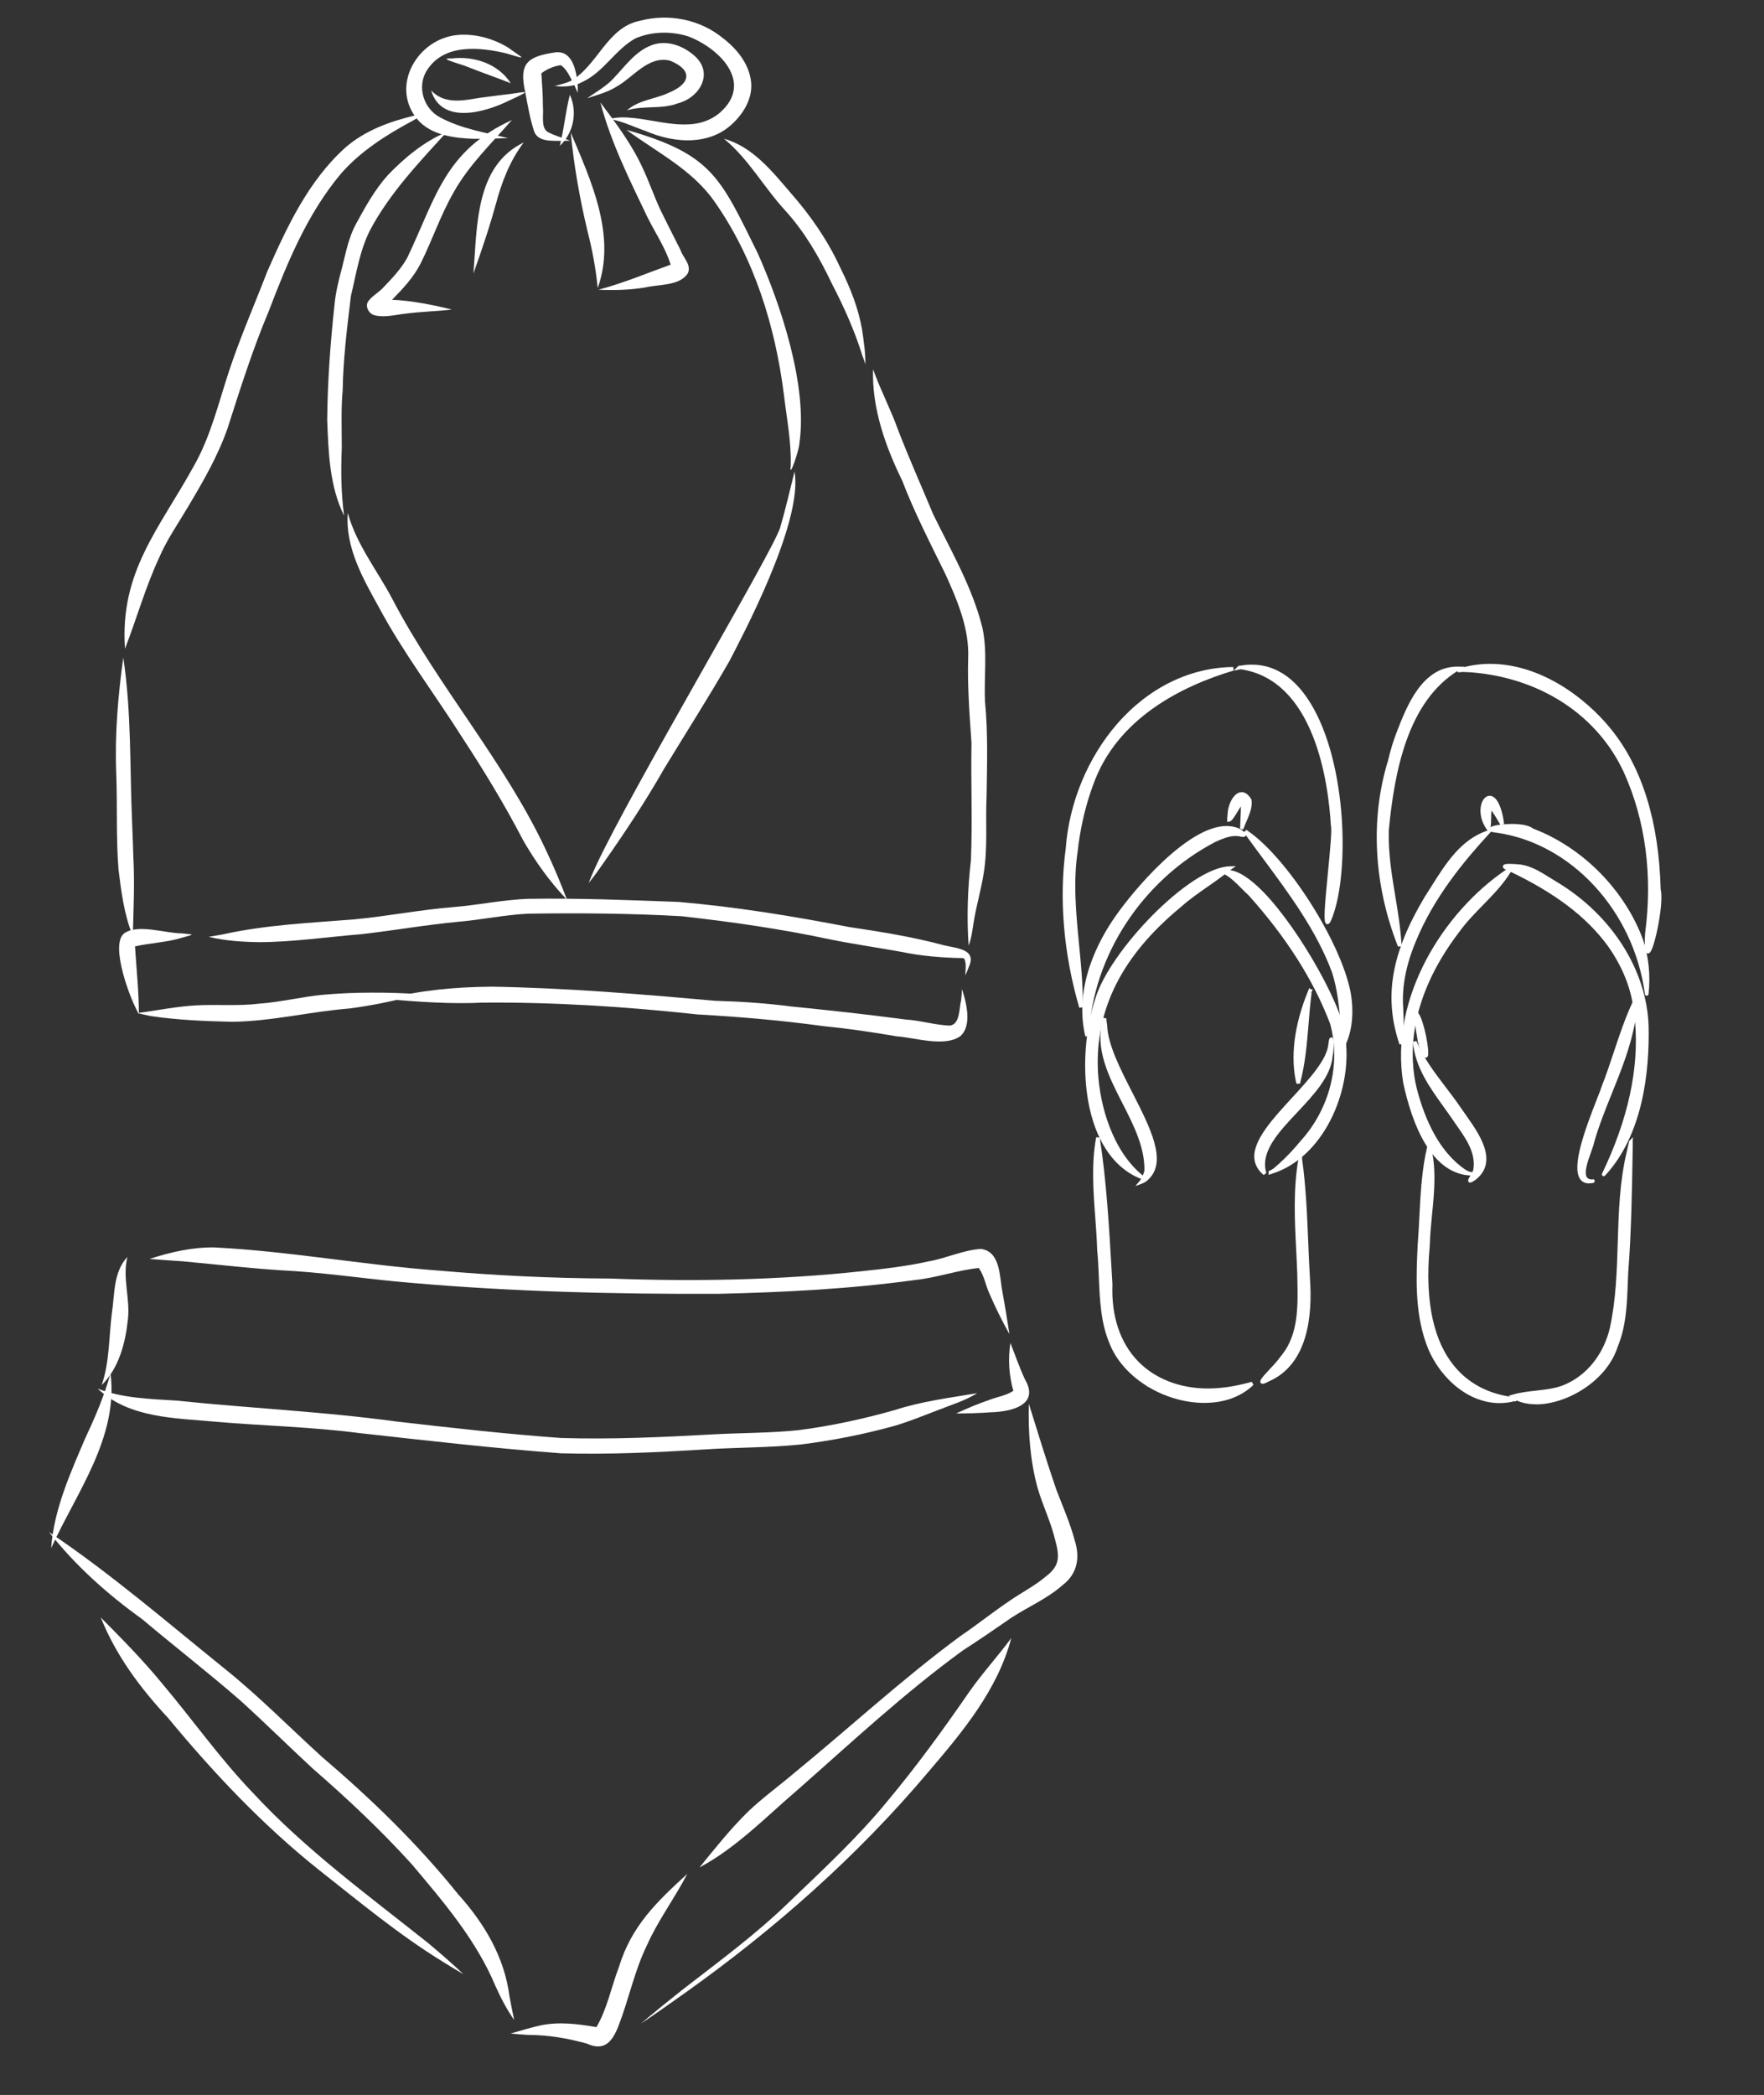 <?xml version="1.0" encoding="UTF-8"?><svg id="Ebene_1" xmlns="http://www.w3.org/2000/svg" viewBox="0 0 516.1 612.9"><rect x="0" y="0" width="516.1" height="612.9" fill="#333333" stroke="none"/><defs><style>.cls-1{fill:#fff;}</style></defs><g><path class="cls-1" d="M121.3,33.8s0,0,0,0c-7.29,1.75-14.5,4.37-20.23,9.35-10.83,9.72-17.08,23.17-22.86,36.25-3.71,9.65-7.86,19.11-11.12,28.93-3.14,9.43-5.39,19.24-10.35,27.96-10.13,18.42-21.74,30.92-20.17,53.5,3.42-8.81,5.98-17.99,9.97-26.59,2.28-5.33,5.62-10.07,8.55-15.05,4.37-7.33,8.66-14.75,11.49-22.84,3.69-11.51,7.32-23.04,12.02-34.19,5.41-14.18,11.29-28.56,21.14-40.29,5.76-6.61,13.24-11.33,20.89-15.45-.02,.01-.05,.03-.07,.04,1.37-.79,2.77-1.58,4.1-2.43-1.13,.25-2.25,.52-3.37,.81h0Zm-7.42,5.42c-.1,.05-.19,.11-.29,.16,.1-.05,.19-.11,.29-.16h0Zm6.6-3.76s.03-.02,.04-.03c-.01,0-.03,.02-.04,.03h0Zm.04-.03s.03-.02,.05-.03c-.02,0-.03,.02-.05,.03h0Z"/><path class="cls-1" d="M130.75,38.6c-6.6,2.74-12.29,7.46-17.21,12.56-3.85,4.26-6.65,9.34-9.38,14.35-2.14,3.91-2.96,8.34-4.04,12.62-.99,3.69-1.93,7.39-2.27,11.2-1.21,11.14-2.01,22.32-2.12,33.52,.37,9.48,.66,19.39,4.95,28.04-.9-6.6-.96-13.24-.68-19.88,0-5.62-.26-11.23,.26-16.83,.15-9.26,1.3-18.46,2.42-27.65,1.58-6.51,2.58-13.37,5.68-19.37,5.75-10.72,14.24-19.66,22.38-28.57h0Zm-1.94,1.95s-.05,.05-.08,.08c.03-.03,.05-.05,.08-.08h0Zm-28.8,90.47c0,.06,0,.12,0,.18,0-.17,0-.33,0-.5,0,.11,0,.22,0,.32h0Z"/><path class="cls-1" d="M36.15,273.22c-3.91,3.62,2,19.36,4.49,23.47-.02-6.61-.72-13.22-1.14-19.81,4.68-1.06,9.59-1.17,14.19-2.67,3.96-1.04,2.38-.77-.57-1.15-4.82,0-13.07-2.95-16.98,.15h0Z"/><path class="cls-1" d="M36.07,192.41c-1.55,11.17-2.51,22.49-2.06,33.79,.36,9.39-.08,18.81,.66,28.18,.81,6.57,1.66,13.29,4.19,19.45,.2-7.77,.58-15.57,.14-23.36,0,.14,.01,.29,.02,.43-.07-3.38-.25-6.76-.36-10.15,0,.01,0,.03,0,.04,0,0,0-.01,0-.02,0,.01,0,.02,0,.03-.71-16.13-.17-32.42-2.59-48.41h0Zm2.57,47.83s0,.05,0,.07c0-.02,0-.05,0-.07h0Zm.13,3.38c0,.08,0,.16,0,.25,0-.08,0-.16,0-.25h0Zm.14,3.67c0,.11,0,.23,.01,.34,0-.11,0-.23-.01-.34h0Z"/><path class="cls-1" d="M101.75,150.03c-.79,10.12,4.42,19.17,9.15,27.72,7.09,13.25,16.26,25.25,24.28,37.93,6.45,9.83,12.53,19.86,17.95,30.29,3.59,6.21,7.81,12.11,12.77,17.28-1.79-4.66-3.67-9.27-5.81-13.78-12.18-26.39-31.83-48.43-45.25-74.13-4.43-8.42-10.56-16.01-13.1-25.31h0Z"/><path class="cls-1" d="M143.32,288.68c-10.25,.09-20.51,1.05-30.43,3.61,9.51,.81,19.09,1.52,28.64,1.03-.17,0-.33,.01-.5,.02,21.06-.2,42.15,1.18,63.09,3.45,12.26,.69,24.47,1.73,36.64,3.4,7.18,.72,14.31,1.74,21.42,2.98,5.45,.38,14.28,3.31,18.85-.08,3.43-3.12,1.68-9.86,.42-13.74-.06,1.09-.12,2.2-.25,3.29-.61,2.31-.27,7.12-3.36,7.42-4.38-.18-8.62-1.54-13.01-1.8-11.12-1.49-22.26-2.69-33.42-3.81-7.4-.97-14.85-1.44-22.31-1.66-21.89-1.96-43.8-3.8-65.78-4.13h0Z"/><path class="cls-1" d="M108.62,290.41c-4.62,0-9.24,.19-13.85,.6-6.36,.56-12.58,2.19-18.96,2.62-6.15,.77-12.34,.16-18.51,.51-5.74,.31-11.36,1.51-17.05,2.23,1.26,.35,2.56,.64,3.85,.9,7.91,1.16,15.97,1.5,23.96,1.67,11.5-.16,22.71-2.98,34.14-3.89,6.94-.89,13.83-2.37,20.57-4.2-4.71-.31-9.44-.47-14.16-.44h0Z"/><path class="cls-1" d="M154.78,262.95c-7.37,.25-14.63,1.8-21.97,2.42-9.79,.77-19.43,2.69-29.21,3.61-12.92,1.03-25.88,1.59-38.58,4.42-1.31,.25-2.65,.44-3.95,.68,4.8,1.18,9.76,1.48,14.69,1.56,9.91-.02,19.76-1.5,29.63-2.3,9.69-1.07,19.29-2.8,29.01-3.69,6.73-.6,13.38-2.02,20.13-2.34,14.93-.22,29.9-.1,44.82,.74,14.51,1.62,28.98,3.69,43.27,6.73,6.97,1.44,14.03,2.41,21.03,3.69,5.97,1.24,12.02,1.75,18.1,1.83-.1-.02-.19-.04-.29-.06,.35,.03,.68,.2,.83,.53-.03-.05-.06-.09-.09-.14,.59,1.48,.22,3.19,.25,4.73,.39-.89,.75-1.8,1.1-2.71,2.23-5.09-4.04-5.24-7.39-6.1-9.15-2.47-18.49-3.95-27.85-5.36-16.49-3.18-33.08-5.9-49.82-7.32-14.55-.54-29.12-1.14-43.68-.91h0Zm126.94,17.3s.06,.03,.09,.05c-.03-.02-.06-.03-.09-.05h0Zm.21,.09s.03,.02,.04,.03c-.01-.01-.02-.02-.04-.03h0Zm.34,.41s.03,.05,.05,.08c-.02-.03-.04-.05-.05-.08h0Z"/><path class="cls-1" d="M232.47,137.93c-1.37,5.5-2.64,11.02-4.22,16.46,0,0,0,0,0-.01-2.25,7.25-43.51,76.58-53.9,98.97-.73,1.65-1.49,3.28-2.12,4.98,1.6-1.91,3.06-4.02,4.49-6.08,6.2-8.84,12.17-17.83,17.51-27.23,6.47-10.65,13.2-21.15,19.39-31.98-.09,.16-.18,.32-.27,.48,3.1-6.07,21.78-40.67,19.1-55.59h0Zm-50.85,101.1c-.05,.08-.09,.16-.14,.24,.04-.08,.09-.16,.14-.24h0Z"/><path class="cls-1" d="M255.43,108.01c-.35,11.36,3.56,22.47,8.51,32.56,3.6,9.38,8.18,18.28,12.61,27.29,3.53,7.75,7.08,16.06,6.71,24.73-.23,8.26,.39,16.47,.97,24.7-.2,11.43,.3,22.88-.16,34.29-.95,8.34-1.26,16.67-.68,25.04,1-2.49,1.18-5.23,1.65-7.85,.79-4.43,2.06-8.76,2.75-13.2,1.25-7.49,.5-15.11,.86-22.67,.13-9.19,.44-18.36-.45-27.52-.37-7.24,.77-14.62-.78-21.76-2.93-11.78-9.1-22.33-14.39-33.15-3.41-8.16-7.01-16.26-10.21-24.51-2.16-6.1-5.22-11.85-7.39-17.94h0Z"/><path class="cls-1" d="M211.82,40.59c7.22,5.93,11.75,14.36,18.06,21.16,5.63,6.24,9.84,13.54,13.43,21.09,3.55,6.83,6.7,13.82,8.99,21.18,.32,.85,.66,1.73,.88,2.6,.06-3.42-.48-6.87-.97-10.25-1.08-6.2-3.42-12.11-6.21-17.73,.03,.06,.06,.12,.09,.19-.11-.22-.21-.44-.32-.66,.03,.06,.06,.12,.09,.18-.08-.16-.15-.31-.23-.47,.01,.02,.02,.04,.03,.06,0-.02-.02-.03-.02-.05,.02,.04,.04,.08,.06,.12-3.67-7.92-8.67-15.1-14.43-21.64-5.41-6.33-11.12-13.45-19.45-15.78h0Zm34.64,39c.03,.05,.05,.1,.08,.16-.05-.11-.11-.22-.16-.33,.03,.06,.06,.12,.08,.17h0Zm-.08-.17c-.03-.05-.05-.11-.08-.16,.03,.05,.05,.11,.08,.16h0Zm-.49-1.01s-.02-.03-.02-.05c.05,.1,.09,.2,.14,.29,0,0,0,0,0-.01,0,.01,.01,.02,.02,.03-.05-.11-.11-.22-.16-.33,.01,.02,.02,.05,.03,.07h0Zm-.24-.49c.03,.07,.06,.13,.1,.2-.05-.1-.1-.2-.14-.3,.02,.03,.03,.07,.05,.1h0Zm-.05-.11s0,0,0,.01c0,0,0-.02-.01-.02,0,0,0,0,0,.01h0Zm-.04-.09s.02,.05,.04,.07c-.01-.03-.03-.05-.04-.08,0,0,0,0,0,0h0Zm.02,.04c.02,.05,.05,.1,.07,.15-.01-.02-.02-.05-.04-.07,0,.02,.02,.04,.03,.06-.02-.05-.05-.1-.07-.15,0,0,0,0,0,0-.02-.04-.04-.09-.06-.13,.02,.05,.04,.09,.07,.14h0Zm-.04-.08s.02,.05,.03,.07c-.03-.07-.07-.14-.1-.21,.02,.05,.05,.1,.07,.15h0Z"/><path class="cls-1" d="M183.28,37.99c8.87,6.54,19.12,11.58,25.64,20.8,11.72,16.64,17.9,36.62,20.43,56.67,.81,6.92,2.21,13.85,1.99,20.84,0,0,0,0,0,0-.58,4.48,2.55-5.01,2.51-6.39,2.54-16.77-5.31-40.51-12.2-55.91,.07,.14,.13,.27,.2,.41-11.12-22.46-13.32-29.24-38.56-36.41h0Z"/><path class="cls-1" d="M175.64,29.93c3.09,11.77,8.59,22.73,13.81,33.67,2.29,4.58,5.23,8.91,6.77,13.82-7.01,2.53-13.92,5.45-21.13,7.34,4.53,.21,9.1,.09,13.58-.64,3.94-.98,10.02-.39,12.51-4.05,1.3-2.53-1.34-4.65-2.09-6.94-1.94-3.84-3.89-7.67-5.78-11.54-1.96-4.15-3.41-8.52-5.39-12.66-3.17-6.88-7.78-12.98-12.3-19h0Z"/><path class="cls-1" d="M166.97,38.76c.95,9.61,2.6,19.17,4.85,28.56,1.42,5.57,2.51,11.22,3.05,16.95,5.53-15.32-1.94-31.44-7.9-45.51h0Z"/><path class="cls-1" d="M187.18,6.09c-9.65,1.96-12.31,13.17-20.28,17.64-1.47,.64-3.03,1.02-4.58,1.44,2.73,.29,5.64,.18,8.09-1.2,6.2-2.89,9.59-9.45,15.48-12.73,4.81-2.07,10.42-2.17,15.4-.62,9.33,3.51,19.37,13.7,9.22,22.44-7.08,5.9-16.58,2.43-24.72,1.51-2.49-.29-5.08-.41-7.51,.26,3.69,.54,7.05,2.27,10.55,3.47,7.47,3.22,16.72,4.34,23.7-.63,4.14-3.08,7.73-8.16,7.24-13.53-.49-5.26-4.04-9.72-8.1-12.86-6.77-5.61-16.02-7.44-24.48-5.19h0Z"/><path class="cls-1" d="M190.55,13.27c-4.7,1.77-7.65,6.1-11,9.6-2.2,2.42-5.14,3.98-7.75,5.88,2.87-.96,5.86-1.72,8.45-3.32,5.03-2.75,9.43-9.29,15.82-7.67,6.73,2.77,5.96,6.73-.34,9.35-4.04,1.91-8.88,2.1-12.3,5.19,4.82-1.54,10.04-.23,14.83-2.05,6.43-1.63,10.7-8.79,4.96-13.9-3.4-3.03-8.24-4.81-12.68-3.09h0Z"/><path class="cls-1" d="M162.49,15.32c-8.27,1.2-10.72,3.23-8.81,11.71,.73,3.81,1.36,7.66,2.58,11.35,1.04,3.08,4.97,2.81,7.63,2.84,.97-.02,1.96-.02,2.92-.06-2.13-.82-4.36-1.41-6.4-2.46-2.32-1.14-1.28-5.35-1.58-7.57,.04-3.24-.26-6.46-.44-9.69,1.63-1.23,3.62-2.08,5.64-2.38,1.89,1.15,2.84,3.76,3.94,5.67,.36,.79,.69,1.6,1.01,2.4,.04-.61,.07-1.22,.05-1.83-.28-3.94-1.26-10.62-6.53-9.98h0Z"/><path class="cls-1" d="M166.73,27.74c-1.28,4.92-1.69,10-2.95,14.91,4.06-3.71,5.23-9.94,2.95-14.91h0Zm-2.76,14.24s0,.03-.01,.04c0-.01,0-.03,.01-.04h0Z"/><path class="cls-1" d="M133.95,10.23c-11.8,1-19.99,15.02-11.77,24.77,3.99,4.59,10.73,5.41,16.49,5.62h-.33c3.44,0,6.9-.08,10.32-.21-6.74-1.65-13.73-2.73-19.9-6.07-4.86-2.53-6.84-9.02-3.89-13.71,5-7.97,15.57-6.89,23.51-4.95,6.45,1.97,4.59,1.39,.21-1.81-4.37-2.62-9.55-4.06-14.65-3.65h0Zm4.21,4.04c-.06,0-.12,0-.18,0,.06,0,.12,0,.18,0h0Zm-.2,26.35h0Zm.3,0h0Z"/><path class="cls-1" d="M132.04,17.11c-4.54-.23,3.6,1.88,4.78,2.46,4.17,1.68,8.45,3.12,12.62,4.79-3.72-5.77-10.81-8.04-17.4-7.25h0Z"/><path class="cls-1" d="M126.14,26.43c2.95,10.11,15.69,6.5,22.66,3.06,8.56-3.91,4.06-2.28-1.81-1.73-2.57,.36-5.15,.62-7.71,1.03-4.64,.83-9.64,1.47-13.15-2.36h0Z"/><path class="cls-1" d="M149.77,35.11c-19.7,9.06-22.17,22.61-30.62,40.3-1.76,3.15-4.21,5.8-6.71,8.38-1.43,1.76-3.73,2.75-4.9,4.67-.63,1.55,.47,3.34,2.01,3.77,2.98,.76,6.11-.14,9.1-.47,4.5-.59,9.04-.67,13.55-1.19-4.51-1.16-11.88-2.68-17.5-2.86,3.2-3.26,6.37-6.63,8.43-10.76,3.4-6.84,5.81-14.15,9.65-20.78-.01,.02-.02,.04-.04,.06,4.45-7.95,11.1-14.31,17.02-21.12h0Z"/><path class="cls-1" d="M153.25,41.67c-14.36,6.91-13.59,24.74-14.75,38.36,2.42-6.78,4.75-13.65,6.65-20.62-.05,.18-.1,.37-.14,.55,1.71-6.51,4.14-12.91,8.24-18.3h0Zm-2.97,4.51s-.03,.06-.05,.09c.02-.03,.03-.06,.05-.09h0Z"/><path class="cls-1" d="M37.28,367.74c-4.16,4.41-3.7,10.87-4.55,16.48-.9,7.01-.66,14.27-2.98,21.01,5.02-4.94,6.94-12.28,7.66-19.11,.76-6.14-1.69-12.34-.13-18.38h0Z"/><path class="cls-1" d="M28.57,406.27c9.21,8.65,22.54,8.58,34.38,9.67,14.06,1.21,28.2,1.5,42.2,3.33,19.62,2.17,39.24,4.45,58.93,5.91,14.04,.4,28.1-.26,42.12-1.13,9.37-.62,18.79-.48,28.14-1.45,9.23-1.16,18.41-2.96,27.37-5.45,4.39-1.29,8.63-3.05,12.9-4.67,3.81-1.51,7.81-2.71,11.29-4.89-8.07,1.37-16.25,2.38-24.08,4.93-9.26,2.63-18.71,4.68-28.26,5.9-8.33,.86-16.71,.77-25.06,1.23-14.77,.83-29.57,1.5-44.37,1.05-16.18-1.16-32.3-2.99-48.42-4.85-21.26-2.89-42.7-3.86-64.04-6.08-7.79-.5-15.74-.68-23.12-3.5h0Z"/><path class="cls-1" d="M62.7,364.95c-6.47-.09-12.85,1.39-18.96,3.37,3.29,.28,6.58,.46,9.87,.71,10.97,1.02,21.92,2.31,32.93,2.87,11.07,.77,22.05,2.44,33.11,3.36,30.1,2.66,60.34,3.38,90.54,3.27,19.25-.45,38.54-1.42,57.64-4.06,6.26-.66,12.29-2.85,18.52-3.5,1.59,2.17,1.98,4.95,3.07,7.36,1.75,4.09,3.76,8.1,5.91,11.98-.62-4.12-1.3-8.24-2.04-12.34-.91-4.4-.47-11.8-6.31-12.59-5.18,.36-10.08,2.72-15.2,3.63-6.59,1.48-13.31,2.23-20.02,2.94,.04,0,.08,0,.12-.01-.06,0-.13,.01-.19,.02,.19-.02,.37-.04,.56-.06-24.53,2.64-49.22,3.07-73.86,2.15-16.9-.06-33.8-.9-50.63-2.37-21.73-1.65-43.27-5.63-65.05-6.73h0Zm223.21,5.77c.11,.04,.21,.08,.31,.14-.1-.05-.21-.09-.31-.14h0Zm-33.69,1.19c-.11,.01-.23,.02-.34,.04,.14-.02,.29-.03,.43-.05-.03,0-.06,0-.09,0h0Z"/><path class="cls-1" d="M295.62,392.88c-.73,4.7-.44,9.45,.86,14.03-2.08,1.38-4.66,1.74-6.97,2.63-3.34,1.13-6.59,2.52-9.79,3.99,3.45,0,6.93-.1,10.37-.36,5.79-.16,14.17-2.12,9.8-9.58-1.62-3.48-2.88-7.14-4.27-10.7h0Z"/><path class="cls-1" d="M32.34,401.78c-1.81,6.59-4.51,12.83-7.41,19.01,.05-.11,.1-.23,.15-.34-4.42,10.36-9.33,21.12-10.11,32.48,7.37-16.26,19.7-32.31,17.37-51.15h0Zm-16.59,49.14s-.02,.05-.03,.07c.01-.02,.02-.05,.03-.07h0Z"/><path class="cls-1" d="M201.1,548.21c-9,8.24-16.33,15.23-20.02,27.26-2.23,5.83-3.4,12.17-6.58,17.59-5.32-.92-10.85-1.62-16.2-.54-3,.68-5.97,1.56-8.9,2.42,1.76,.18,3.51,.32,5.27,.41,5.77,0,11.46,.99,17.01,2.53,5.32,2.43,7.6-.78,9.38-5.45,2.97-7.73,4.6-15.94,8.26-23.4,3.25-7.3,8.13-13.74,11.77-20.83h0Z"/><path class="cls-1" d="M14.32,448.2c7.74,9.84,17.09,18.2,27.24,25.48,9.51,8.03,19.37,15.65,28.75,23.82,7.18,6.49,14.05,13.32,21.16,19.89,10.12,8.79,19.88,17.97,28.9,27.9,9.35,11.08,18.91,22.21,24.58,35.73,1.55,3.47,3.32,6.87,5.49,9.98-.47-2.29-.95-4.59-1.37-6.89-1.48-11.55-7.35-21.4-15.03-29.92-11.85-14.74-25.42-27.9-39.8-40.15-9.51-8.63-18.52-17.84-28.55-25.87-16.87-13.62-33.35-27.85-51.37-39.96h0Z"/><path class="cls-1" d="M29.47,473.19c4.42,11.09,11.58,20.71,19.67,29.38,13.38,16.18,27.84,31.51,44.3,44.6,11.76,9.27,23.31,18.9,36.1,26.75,2,1.25,4.01,2.48,6.05,3.66-3.3-3.12-6.75-6.13-10.25-9.05-17.65-14.07-36.02-27.41-51.39-44.06-9.63-10.01-17.63-21.43-26.59-32.03-5.56-6.78-11.74-13.04-17.91-19.26h0Zm94.83,97.34s.1,.07,.15,.1c-.05-.03-.1-.07-.15-.1h0Z"/><path class="cls-1" d="M301.01,410.69c-.21,8.23,.36,16.59,2.54,24.55,1.49,5.17,3.92,10.03,5.16,15.29,1.31,4.81,1.47,7.55-2.81,10.76-3.15,2.66-6.85,4.54-10.24,6.86-4.99,3.34-9.67,7.11-14.64,10.48-16.93,12.48-32.44,26.82-48.72,40.14-4.4,3.74-9.11,7.13-13.3,11.12-5.22,5.08-9.76,10.82-14.35,16.46,10.86-5.8,19.46-14.81,28.75-22.74,15.81-13.93,31.3-28.39,48.36-40.79,4.8-3.08,9.49-6.32,14.17-9.55,4.96-3.24,10.54-5.59,15-9.56,4.29-3.29,5.12-8.04,3.51-13.02-1.36-5.14-3.53-10-5.42-14.96-2.84-8.29-5.4-16.7-8.02-25.06h0Zm6.57,35.91c.07,.2,.14,.39,.2,.59-.07-.2-.14-.39-.2-.59h0Z"/><path class="cls-1" d="M295.86,479.25c-3.94,5.35-8.44,10.25-12.26,15.69-7.59,11.02-15.47,21.86-24.06,32.13-8.61,10.5-18.58,19.73-28.36,29.12-9.77,9.54-20.77,17.61-31.54,25.95-4.1,3.24-8.15,6.53-12.14,9.9,4.34-2.9,8.65-5.92,12.9-8.97,26.2-18.63,50.56-40.12,71.28-64.75,9.95-11.64,20.23-23.97,24.19-39.07h0Z"/></g><path class="cls-1" d="M326.56,267.79l.75,.74-.75-.74Z"/><path class="cls-1" d="M326.93,268.17s0,0,0,0c0,0,0,0,0,0Z"/><path class="cls-1" d="M317.54,303.22c-3.51-14.79,4.07-28.45,8.9-35.28h0c4.82-6.96,20.79-26.28,32.43-26.28,1.37,0,2.64,.27,3.8,.79,1.58,1.01,2.02,1.4,1.87,1.93-.05,.18-.23,.47-.8,.47-.3,0-.76-.07-1.43-.22-.36-.04-.71-.05-1.07-.05-1.92,.09-3.8,.89-5.72,1.76-21.24,11.12-35.74,33.22-36.91,56.29v.1s-.04,.4-.04,.4l-1.04,.07Z"/><path class="cls-1" d="M318.05,303.1c.01-.15,.02-.3,.04-.46,0,0,0,0,0,.01,1.23-24.45,16.67-46.05,37.27-56.81-.02,.01-.05,.02-.07,.04,1.92-.88,3.94-1.75,6.06-1.83-.04,0-.07,0-.11,0,.4,0,.79,.02,1.18,.06,0,0,0,0-.01,0,2.49,.56,1.82-.04,.05-1.19-11.06-5.03-29.67,16.71-35.67,25.43,.03-.04,.05-.08,.08-.12-6.98,9.86-11.74,22.52-8.82,34.85Z"/><path class="cls-1" d="M333.44,345.49c.69-.83,1.09-1.95,1.38-2.94,.17-6.89-3.19-13.44-6.43-19.78-4.03-7.89-8.21-16.04-5.71-24.98l1.03,.15c-.01,.58,.08,1.17,.18,1.79l.04,.28c.19,5.59,3.83,12.72,7.36,19.63,5.28,10.34,10.26,20.1,4.78,25.35-.53,.57-1.25,1.04-2.05,1.33l-1.83,.67,1.25-1.5Z"/><path class="cls-1" d="M335.34,342.64c-.33,1.14-.75,2.29-1.5,3.19,.7-.25,1.35-.66,1.87-1.21,8.84-8.49-11.84-30.86-12.3-44.52,0,.02,0,.03,0,.05-.11-.73-.25-1.47-.23-2.21,0,0,0,0,0,0-4.45,15.91,12.58,29.04,12.15,44.7Z"/><path class="cls-1" d="M334.27,345.05l-.11-.02c-.06-.02-.12-.04-.19-.06l-.06-.03-.03-.02c-17.64-6.92-19.13-35.59-13.4-52.8,4.09-13.77,27.5-38.4,39.34-38.67,0,0,1.77-.04,1.77-.04,0,0-1.62,1.12-1.69,1.17,2.65,.35,5.91,2.49,9.71,6.37,10.78,11.03,24.31,35.37,24.12,43.41,1.77,15.09-6.56,34.44-21.78,39.1-.16,.07-.32,.13-.48,.17l-.13,.04-.18-.04-.07-.02,.12-.34-.09-.66c.16-.04,.31-.09,.47-.14,.73-.33,1.39-.92,2.04-1.5,.21-.19,.42-.38,.63-.55,2.18-1.99,4.22-4.14,6.06-6.38l.39,.34-.09-.11-.3-.24s.04-.05,.05-.06h0s0,0,0,0c8.63-9.4,12-22.57,8.81-34.4-4.78-12.66-12.83-25.35-23.9-37.67-.73-.64-1.47-1.39-2.18-2.11-1.46-1.48-2.98-3.01-4.78-3.97-1.63,1.25-3.33,2.44-4.99,3.59-2.58,1.8-5.25,3.65-7.64,5.78l-.13,.11h0c-17.26,14.2-25.21,29.95-24.33,48.17h0c.52,10.03,4.27,23.31,13.21,30.52l.12,.05-.21,1.02h-.06Z"/><path class="cls-1" d="M393.19,304.33c.24-10.41-23.97-51.25-34.88-49.21,.5-.4,1-.8,1.53-1.16,0,0,0,0,0,0-11.95,.25-34.94,25.07-38.86,38.31-5.42,16.28-4.62,45.5,13.37,52.26h0s-.04,0-.06,0c0,0,0,0,0,0-.04,0-.07-.02-.1-.04,0,0,0,0,0,0-8.69-6.93-12.94-19.82-13.52-30.99,0,.02,0,.05,0,.07-1.04-20.85,9.57-36.42,24.64-48.78-.04,.04-.08,.07-.13,.11,4.07-3.64,8.76-6.38,13.05-9.71,2.97,1.46,5.04,4.29,7.53,6.45-.05-.04-.1-.09-.14-.13,9.88,10.99,18.76,23.87,24.07,37.99-.02-.06-.04-.11-.05-.17,3.39,12.42-.48,25.87-8.94,35.05,.04-.04,.07-.08,.11-.13-1.93,2.36-4.02,4.56-6.26,6.6,.02-.02,.04-.03,.06-.05-1.01,.85-2.02,1.95-3.29,2.32t0,0s-.03,0-.04,0h0s-.01,0-.02,0h0s0,0,0,0c0,0,0,0,0,0,14.93-4.17,23.77-23.25,21.95-38.77Z"/><polygon class="cls-1" points="383.13 334.55 383.26 334.4 384.05 335.09 383.94 335.23 383.13 334.55"/><path class="cls-1" d="M383.65,334.75s-.07,.09-.11,.13c.04-.04,.07-.09,.11-.13Z"/><path class="cls-1" d="M392.81,305.25c-.2-1.77-.37-3.54-.53-5.32-.47-5.16-.95-10.5-2.59-15.5-4.49-12.11-12.48-22.89-20.21-33.31-1.85-2.5-3.77-5.08-5.56-7.59l.72-.75c11.68,7.68,27.65,32.6,30.53,47.62,.97,5.61,.5,10.8-1.36,15l-.78,1.77-.22-1.92Z"/><path class="cls-1" d="M394.66,290.5c-2.76-14.44-18.39-39.45-30.3-47.28,0,0,0,0,0,0,0,0,0,0,0,0h0c9.06,12.69,20.19,25.84,25.84,41.05,2.21,6.75,2.32,13.91,3.14,20.92,2.02-4.56,2.17-9.8,1.33-14.69Z"/><path class="cls-1" d="M369.7,343.76c-1.68-1.42-2.6-3.09-2.72-4.99-.34-5.24,5.44-11.52,11.02-17.59,5.11-5.56,10.4-11.31,10.66-15.9h.12s-.12,0-.12,0c.16-1.16,.27-1.76,.84-1.76h.27l.19,.24c.4,.55,.24,4.07-.06,5.13-.46,6-5.47,11.34-10.32,16.5-5.57,5.92-10.83,11.52-9.14,17.63,.02,.02,.05,.07,.08,.13l-.82,.63Z"/><path class="cls-1" d="M370.04,343.36s-.06-.07-.08-.1c0,0,0,0,0,0,0,0,0,0,0,0,0,0,0,0,0,0-3.46-11.99,18.53-21.88,19.42-34.48,.47-1.46,.35-7.32-.19-3.43,0-.01,0-.02,0-.03-.66,11.55-30.43,28.57-19.16,38.05Z"/><polygon class="cls-1" points="359.07 239.27 360.12 239.33 359.06 239.34 359.07 239.27"/><path class="cls-1" d="M359.59,239.34s0,0,0-.01c0,0,0,0,0,.01Z"/><path class="cls-1" d="M363.04,242.64l-.29-.58,.1-.13c.01-.93,.05-1.87,.1-2.8,.05-1.05,.1-2.13,.1-3.19-.36,.5-.74,1.14-1.12,1.76-.98,1.63-1.57,2.56-2.26,2.67l-.62,.1v-.63c.03-.6,.04-1.23,.14-1.86,.08-2.5,1.73-6.23,4.1-6.23,1.02,0,1.96,.69,2.79,2.06l.06,.09,.02,.11c.31,2.14-.58,4.21-1.44,6.22-.31,.72-.6,1.4-.83,2.06l-.06,.18-.29,.18h-.15s-.33,0-.33,0Z"/><path class="cls-1" d="M359.7,238.05c-.09,.6-.11,1.2-.12,1.8h0c.88-.15,2.4-3.76,3.64-4.95,.12,.02,.24,.07,.34,.15,.07,2.34-.17,4.71-.18,7.05h0s0,.02,0,.01c.86-2.51,2.64-5.3,2.25-8.04-2.77-4.58-5.79,.57-5.92,3.97Z"/><path class="cls-1" d="M388.39,270.4c-.19,0-.36-.08-.49-.22-.65-.72-.43-4.18,.62-14.96,.57-5.85,1.22-12.48,.87-13.7l-.02-.06v-.06c-.75-12.65-4.82-42.39-26.35-45.6-.13,.02-.26,.05-.39,.07l-1.68,.33,1.22-1.23,.06-.08h.05s.04-.04,.04-.04l.08-.08h.16c.11-.02,.23-.04,.34-.04h.05s.04,0,.04,0c1.09-.18,2.18-.28,3.23-.28,6.28,0,11.7,3.22,16.1,9.58,11.71,16.9,12.66,50.56,7.56,64.14-.61,1.68-.98,2.21-1.51,2.21Z"/><path class="cls-1" d="M362.54,195.35s0,0,0,0h0s0-.01,.02-.02c0,0,0,0,0,0,0,0,.02-.01,.03-.02h0s0,0,0,0c0,0,0,0,0,0,.02,0,.04-.02,.06-.02,0,0,0,0,0,0,.1-.02,.2-.04,.3-.04,0,0,0,0,0,0,20.05,2.85,25.89,28.16,26.96,46.11,.93,3.25-4.16,36.67-.49,26.62,0,.01,0,.03-.01,.04,7.4-19.6,1.6-78.24-26.85-72.68Z"/><path class="cls-1" d="M379.29,317.03c-1.83-7.84-.64-17.23,3.44-27.16l.02-.11,.04-.05,.29-.66,.4,.39h.58s-.3,.73-.3,.73c0,0-.02,.14-.02,.21h-1.06s.53,.01,.53,.01l.52,.04-.03,.37h-.22s.22,.02,.22,.02c-.37,2.87-.61,5.81-.84,8.66-.48,5.82-.97,11.84-2.54,17.58l-1.02-.02Z"/><path class="cls-1" d="M383.26,289.97c-3.42,8.27-5.57,17.93-3.46,26.94,2.33-8.48,2.26-17.45,3.37-26.17h0c.01-.12,.02-.24,.03-.36,0,0,0,0,0,0,.01-.14,.02-.27,.05-.41h0s0-.01,0-.02c0,0,0,0,0,0,0,0,0,0,0,0h0s0,0,0,0Z"/><polygon class="cls-1" points="380.02 313.83 380.05 313.7 381.08 313.94 380.02 313.83"/><path class="cls-1" d="M380.56,313.83s-.01,.06-.02,.09c0-.03,.01-.06,.02-.09Z"/><path class="cls-1" d="M369.42,404.86c-.3,0-.54-.15-.64-.39-.27-.62,.36-1.39,2.95-4.16,.82-.88,1.6-1.71,2.01-2.24h0s.21-.27,.21-.27c.69-.87,1.41-1.77,2.05-2.71l.02-.04h0c3.86-5.92,3.7-13.41,3.56-20.64l-.03-1.56c-.08-2.38-.2-4.76-.32-7.15-.44-8.78-.89-17.85,.66-26.69l-.08-.57h.49l.07-.03,.06,.03h.1l.49,.2-.07,.39c1.13,8.01,1.48,16.41,1.81,24.53,.14,3.45,.29,7.02,.5,10.49h0c.79,11-.66,25.15-12,30.08-1.16,.64-1.59,.73-1.84,.73Z"/><path class="cls-1" d="M382.73,374.09c0,.06,0,.12,0,.18-.7-11.71-.7-23.8-2.34-35.29,0,0,0,0,0,0h0s0,0,0,0h0s0,0,0,0h0s0,0,0,0c0,0,0,0,0,0-1.99,11.2-.74,22.6-.36,33.9,0,0,0,0,0-.01,.13,7.54,.62,15.99-3.61,22.49,0,0,0,0,0,0-.03,.05-.07,.1-.1,.16,.02-.03,.04-.07,.07-.1-.71,1.04-1.5,2.02-2.28,3,.04-.05,.08-.09,.12-.14-1.36,1.89-8.25,8.17-3.18,5.37-.02,0-.03,.02-.05,.02,11.03-4.78,12.49-18.58,11.7-29.56Z"/><polygon class="cls-1" points="335.61 405.68 336.12 404.76 336.29 404.85 335.78 405.77 335.61 405.68"/><path class="cls-1" d="M336.03,405.31c-.06-.03-.11-.06-.17-.09,.06,.03,.11,.06,.17,.09Z"/><path class="cls-1" d="M352.42,410.44c-11.94,0-23.89-7.45-27.78-17.33-2.59-6.11-2.87-12.83-3.14-19.34-.11-2.65-.22-5.38-.49-8.02-.1-3.24-.34-6.5-.57-9.66-.57-7.68-1.15-15.62,.27-23.38l1.04,.09c1.96,12.48,2.75,26.23,3.52,39.52l.2,3.43c-.36,9.27,2.21,17.02,7.44,22.45,4.97,5.17,12.27,8.02,20.54,8.02,2.25,0,4.58-.21,6.92-.62h0c2.04-.36,4.01-.81,5.86-1.33l.51,.89c-3.57,3.45-8.52,5.27-14.31,5.27h0Z"/><path class="cls-1" d="M366.37,404.79c-1.95,.55-3.93,.99-5.92,1.34,0,0,0,0,0,0-20.11,3.51-36.4-7.92-35.52-30.34-.83-14.21-1.58-29.36-3.71-42.98h0c-2,10.88-.02,21.94,.31,32.89,.93,9.08-.02,18.69,3.6,27.21,5.89,14.92,29.85,22.86,41.24,11.88Z"/><path class="cls-1" d="M315.78,294.85c-4.6-15.71-5.97-31.84-3.97-46.66,.97-13.3,6.47-26.6,15.08-36.46,9.22-10.56,21.26-16.45,33.91-16.59l.16,1.03c-14.96,4.45-34.24,13.88-41.16,33.53-1.99,5.38-3.42,11.2-4.25,17.31,0,0,0,0,0,0h-.04s-.74-.03-.74-.03l.78,.08h-.07s.07,0,.07,0l-.18,1.46s0,.05,0,.07h0c-1.46,9.26-.55,18.61,.33,27.66,.56,5.72,1.13,11.63,1.11,17.48v.25c0,.22,0,.45,.02,.67l-1.03,.22Zm-1.48-46.39h0Z"/><path class="cls-1" d="M319.3,229.52c6.54-18.57,24.27-28.73,41.5-33.86h0c-26.72,.3-46.54,25.96-48.48,52.64,0-.04,0-.08,.01-.12-2.12,15.6-.43,31.57,3.94,46.52h0s0-.01,0-.02h0c-.03-.32-.02-.65-.02-.97v.02c.05-15.13-3.83-30.1-1.43-45.27,0,.04,0,.07-.01,.11,0-.04,0-.07,.01-.11,0,.02,0,.03,0,.05,.06-.5,.12-1.01,.19-1.51,0,.02,0,.03,0,.05,0-.04,0-.08,.01-.11,0,0,0,.02,0,.03,.81-5.95,2.21-11.83,4.28-17.44Z"/><polygon class="cls-1" points="408.91 213.46 408.96 213.33 409.95 213.67 409.89 213.84 408.91 213.46"/><path class="cls-1" d="M409.4,213.65c.02-.05,.04-.11,.06-.16-.02,.05-.04,.11-.06,.16Z"/><path class="cls-1" d="M409.53,276.83l-.52,.1c-7.1-18.01-8.15-37.28-2.95-54.28l.41,.06-.4-.1,.07-.26c.71-3.01,1.54-5.7,2.52-8.21h0c2.95-7.61,7.41-19.12,17.78-19.12l2.09,.03-1.59,.95c-15.14,9.04-18.97,29.82-20.62,46.93v.52c-.15,6.3,.9,12.64,1.91,18.76,.79,4.77,1.6,9.7,1.84,14.59l-1.03,.18,.5-.16Z"/><path class="cls-1" d="M409.49,276.7s0,0,0,0c.02,.04,.03,.08,.04,.13h0c-.56-11.13-4.02-22.13-3.75-33.42,0,.01,0,.03,0,.04,0-.21,0-.42,0-.62v.07c1.65-17.14,5.42-38.13,20.88-47.36-9.94-.17-14.33,10.55-17.52,18.78,0,0,0,0,0-.01-1.04,2.65-1.85,5.38-2.5,8.15,.01-.06,.03-.11,.04-.17-.04,.15-.07,.29-.11,.44,0,0,0-.01,0-.02,0,.04-.02,.08-.03,.12,0-.01,0-.03,0-.04-5.37,17.56-3.75,36.99,2.93,53.91Z"/><path class="cls-1" d="M482.15,278.96c-.19,0-.37-.08-.5-.23-.23-.24-.65-.7-.33-5.75,2.24-16.74,.11-32.93-6.16-46.88h0c-7.63-16.69-24.22-27.67-44.39-29.37l-.53-.04c-.24,0-.51-.02-.77-.04-.45-.03-.89-.05-1.34-.05-.42,0-.79,.02-1.13,.07l-.06,.02h-.04s-.31,0-.31,0l-.31-.54,.26-.44,.19-.06c2.94-.95,6.05-1.43,9.22-1.43,14.7,0,27.89,9.83,35.34,19.03,9.16,11.28,14.06,27.07,14.58,46.94,.98,3.8-1.59,16.47-3.03,18.35-.2,.27-.44,.41-.69,.41h0Z"/><path class="cls-1" d="M485.34,260.28c-.42-16.52-4.03-33.83-14.46-46.68-10.33-12.76-27.94-22.6-43.99-17.44,0,0,0,0,0,0,0,.01,.03,0,.03,0h0c1.11-.16,2.25-.03,3.37,.01-.02,0-.04,0-.06,0,.21,.02,.43,.03,.64,.05-.02,0-.05,0-.07,0,18.64,1.56,36.54,11.51,44.84,29.67-.02-.05-.05-.1-.07-.16,6.62,14.63,8.42,31.35,6.28,47.29-1.01,15.8,4.95-7.48,3.5-12.74Z"/><path class="cls-1" d="M464.93,346.23c-1.16,0-2.05-.44-2.64-1.3-2.49-3.65,1.26-14.04,4.97-23.49,.65-1.65,1.16-2.96,1.38-3.67,1.3-3.31,2.44-6.73,3.54-10.03,1.6-4.82,3.26-9.81,5.44-14.49-1.02-5.64-3.53-11.37-7.27-16.58h0c-6.2-8.42-15.2-15.28-28.32-21.58-2.27,3.69-5.28,6.76-8.19,9.74-2.36,2.42-4.8,4.91-6.81,7.7-15.62,20.36-14.61,37.33-12.57,45.73h0c2.7,10.55,7.01,18.25,12.83,22.88h0c.82,.65,1.51,1.17,2.3,1.52,.17,.06,.35,.14,.55,.19,.18,.01,.35,.02,.53,.02l.2,1.01-.06,.03-.17,.04h-.15c-.16,0-.32-.01-.5-.05-11.4-.73-16.87-15.14-19.45-27.11-4.08-24.98,11.91-50.05,30.05-62.32-.65-.31-.95-.61-.88-1.04,.11-.64,.94-.69,1.92-.69,1.25,0,2.91,.16,3.39,.21,3.08,.48,5.72,2.14,8.27,3.73,.75,.47,1.49,.93,2.24,1.37,16.05,9.65,26.32,25.83,26.81,42.23,.28,13.37-1.71,31.79-12.74,43.65-.1,.11-.24,.18-.4,.18-.29,0-.53-.24-.53-.53,0-.09,.02-.17,.06-.24,7.6-15.83,10.83-30.73,9.65-44.36-1.28,7.22-4.05,14.11-6.75,20.82-1.88,4.66-3.82,9.48-5.21,14.33h0c-.13,.74-.5,1.77-.93,2.97-.91,2.52-2.15,5.97-1.2,7.34,.28,.4,.75,.61,1.46,.63,.1-.03,.17-.04,.25-.04h.35l.15,.33,.13,.32-.37,.37-.15,.03c-.42,.09-.82,.13-1.19,.13Z"/><path class="cls-1" d="M481.83,300.31c-.54-17.81-12.23-33.18-26.55-41.79-3.31-1.92-6.48-4.43-10.3-5.04-1.83-.19-7.36-.62-3.26,.88-19.29,12.58-34.65,37.91-30.66,62.32,2.27,10.53,7.59,26.53,19.61,26.72h0s-.07,.02-.1,.03c0,0,0,0,0,0-.41,.02-.81-.13-1.18-.28,0,0,.01,0,.02,0-.89-.39-1.67-1-2.43-1.6,.02,.02,.04,.03,.06,.05-7-5.53-10.86-14.53-13.07-23.21,.01,.06,.03,.11,.04,.17-4.11-16.56,2.77-33.51,12.61-46.34,4.6-6.39,11.17-10.98,15.22-17.82,10.91,5.19,21.52,11.86,28.95,21.94-.02-.03-.05-.06-.07-.1,3.61,5.01,6.37,10.86,7.46,17.06-3.71,7.9-5.82,16.48-9.02,24.61-1.36,4.39-13.14,29.74-3.14,27.65h0s-.15,.02-.19,.03c0,0,0,0,0,0-5.16-.08-.42-8.68,.09-11.56-.02,.05-.03,.11-.05,.16,3.76-13.2,11.32-25.54,12.56-39.37,2.61,16.78-2.04,33.82-9.2,48.75h0c10.29-11.06,12.92-28.21,12.61-43.3Z"/><polygon class="cls-1" points="470.99 277.55 471.82 276.9 471.01 277.58 470.99 277.55"/><path class="cls-1" d="M471.42,277.26s-.01-.02-.02-.03c0,0,.01,.02,.02,.03Z"/><path class="cls-1" d="M467.62,268.46s.03,.03,.05,.05c-.02-.02-.03-.03-.05-.05Z"/><path class="cls-1" d="M467.62,268.46s.03,.03,.05,.05c-.02-.02-.03-.03-.05-.05Z"/><path class="cls-1" d="M481.78,291.32c-.24,0-.44-.16-.5-.37l-.03-.1v-.07c-3.26-24.31-21.57-44.14-43.53-47.18l-.28-.04h0c-.66-.08-1.77-.22-1.72-.99,.09-1.49,6.55-1.51,6.62-1.51,2.08,0,4.83,.24,6.24,1.37,14.4,5.47,26.7,17.88,32.1,32.4,1.68,5.02,2.24,10.52,1.64,15.91,0,.01,0,.02,0,.04,0,.29-.24,.53-.53,.53Z"/><path class="cls-1" d="M480.16,275.03c-5.47-14.71-17.75-26.79-31.87-32.12-3.14-2.66-16.11-.52-10.8,.14-.02,0-.04,0-.06,0,.12,.02,.24,.03,.36,.05,0,0,0,0-.01,0,23.07,3.18,40.85,24,44,47.71,0,0,0,0,0,0h0s0,0,0,0h0s0-.04,0-.06h0c.59-5.28,.07-10.67-1.61-15.69Z"/><path class="cls-1" d="M435.06,242.78c-2.26-3.11-2.26-6.54-1.31-8.41,.5-.98,1.26-1.55,2.09-1.55s2.3,.55,3.39,4.2c.37,1.18,.63,2.43,.77,3.69l.02,.22,.03,.17-.43,.09-.53,.31-.4-.68c-.73-1.24-1.48-2.51-2.32-3.68-.08,.69-.09,1.4-.1,2.15-.01,1.08-.02,2.2-.28,3.28l-.26,1.12-.68-.93Z"/><path class="cls-1" d="M438.73,237.17c-2.54-8.52-7.85-1.03-3.24,5.3,.5-2.15,.01-4.45,.59-6.56,.13,.16,.26,.32,.38,.49-.03-.04-.05-.07-.08-.11,1.19,1.55,2.19,3.31,3.17,4.96,0-.01,0-.03-.01-.04,0,0,0,0,0,0-.01-.07-.02-.14-.03-.21,0,0,0,0,0,0,0-.08-.02-.16-.03-.24,0,0,0,0,0,.01-.13-1.22-.38-2.43-.75-3.6Z"/><rect class="cls-1" x="435.26" y="239.01" width="1.05" height=".12"/><path class="cls-1" d="M435.79,239.01s0,.08,0,.12c0-.04,0-.08,0-.12Z"/><path class="cls-1" d="M409.47,305.6c-4.68-13.83-2.48-26.76,7.38-43.23h0c.59-.91,1.18-1.84,1.77-2.79,4.34-6.91,8.82-14.05,16.57-16.57l1.9-.62-1.35,1.47c-7.23,7.87-16.2,18.57-21.49,31.52h0c-2.88,6.85-4.13,13.36-3.72,19.34,.22,4.18,.2,8.1-.05,10.75l-1.02,.12Z"/><path class="cls-1" d="M410.02,294.78c-.47-6.78,1.19-13.5,3.79-19.67-.01,.03-.02,.06-.04,.09,4.94-12.09,12.97-22.29,21.59-31.67-8.69,2.82-13.34,11.85-18.15,19.27,.03-.05,.06-.1,.08-.15-8.1,13.53-12.64,27.11-7.33,42.79h0c.3-3.07,.24-7.23,.05-10.66Z"/><path class="cls-1" d="M429.84,345.96l-.22-.3c-.21-.38,0-.74,.48-1.54,.36-.61,.86-1.44,.98-2.05,.73-4.83-2.19-8.96-5-12.95-.62-.88-1.23-1.75-1.79-2.6h0c-.63-.9-1.28-1.81-1.93-2.71-4.1-5.71-8.34-11.61-8.98-19.01l1.01-.25c2.09,4.99,5.38,9.31,8.57,13.49,1.55,2.04,3.16,4.15,4.62,6.32l.44,.62h0c.31,.46,.66,.95,1.01,1.45,3.74,5.31,9.4,13.33,2.81,18.64-1.09,.77-1.42,.9-1.69,.9h-.31Z"/><path class="cls-1" d="M431.6,342.17c-.35,1.79-3.21,4.66-.1,2.48,6.87-5.53-.45-14.28-4.03-19.53,.04,.05,.08,.11,.12,.16-.16-.22-.32-.45-.48-.67,.01,.01,.02,.03,.03,.04-4.44-6.62-10.09-12.41-13.23-19.89,.73,8.49,6.35,15.03,10.95,21.64-.04-.05-.08-.11-.12-.16,3.08,4.72,7.8,9.77,6.87,15.94Z"/><path class="cls-1" d="M427.01,324.47c.04,.05,.08,.11,.12,.16-.04-.05-.08-.11-.12-.16Z"/><path class="cls-1" d="M427.01,324.47c.04,.05,.08,.11,.12,.16-.04-.05-.08-.11-.12-.16Z"/><path class="cls-1" d="M417.13,309.43c-.49,0-.93-.28-2.17-3.88l.25-.09-.26,.07,.5-.18-.53,.06,.07-.02h-.06c-.1-.7-.23-1.45-.36-2.2-.39-2.19-.79-4.46-.48-6.48l.19-1.26,.75,1.02c1.59,2.16,3.35,11.28,2.7,12.57-.12,.24-.34,.39-.59,.39h0Z"/><path class="cls-1" d="M414.6,296.78c-.4,2.62,.47,5.79,.85,8.54,0-.02,0-.03-.01-.05,0,.04,.02,.08,.03,.12,0,0,0-.02,0-.03,3.63,10.55,1.32-5.64-.86-8.59Z"/><path class="cls-1" d="M438.8,410.5c-10.23,0-18.58-8.78-21.56-17.47h0c-3.39-9.5-2.89-19.82-2.46-28.92,.22-2.75,.36-5.55,.5-8.25,.34-6.78,.7-13.78,2.31-20.51h1.02c1.69,6.51,1.03,13.32,.38,19.9-.29,3-.6,6.1-.67,9.1h-.43s.43,.03,.43,.03h-.12s.12,0,.12,0c-3.38,35.61,13.82,43.08,24.37,44.36l.12,.02c.22,.04,.5,.09,.75,.27l.17,.12,.09,.45-.32,.39h-.34s-.11-.04-.11-.04c-1.35,.36-2.8,.54-4.25,.54Z"/><path class="cls-1" d="M442.62,409.27c-22.49-2.73-26.73-24.91-24.83-44.94,0,0,0,.01,0,.02,.22-9.57,2.75-19.47,.3-28.88-2.24,9.36-2.02,19.1-2.79,28.67-.46,9.6-.83,19.57,2.43,28.72,0-.01,0-.03-.01-.04,3.61,10.58,14.2,19.45,25.26,16.64,0,0,0,0,0,0,.08,0,.15-.01,.23,0h0s.04,.02,.04,0c-.18-.13-.42-.16-.63-.2Z"/><polygon class="cls-1" points="415.84 346.69 415.85 346.51 416.9 346.56 416.89 346.75 415.84 346.69"/><path class="cls-1" d="M416.37,346.71c0-.06,0-.12,0-.18,0,.06,0,.12,0,.18Z"/><polygon class="cls-1" points="414.79 364 415.84 364.08 414.78 364.14 414.79 364"/><path class="cls-1" d="M415.31,364.16s0-.08,0-.12c0,.04,0,.08,0,.12Z"/><path class="cls-1" d="M449.42,410.85c-2.77,0-5.22-.65-7.09-1.87l-.95-.62,1.09-.32c2.27-.67,4.63-.94,6.92-1.19,3.48-.39,6.78-.75,9.82-2.44h0c4.87-2.49,8.81-7.13,10.84-12.76l.05-.14,.1,.03-.09-.03,.18-.5c.31-.92,.56-1.78,.74-2.62h0c1.77-8.15,2.03-16.67,2.28-24.91,.27-8.81,.55-17.93,2.67-26.65,.12-.55,.24-1.11,.37-1.67l.25-1.07,.02-.2,.05-.05v-.03s1.1-1.1,1.1-1.1l-.1,1.31c.03,.13,.03,.25,.04,.34l-.04,2.58c-.19,11.58-.39,23.55-1.29,35.28-.05,1.03-.09,2.07-.13,3.11-.23,6.26-.48,12.73-2.96,18.69-3.2,10.06-14.92,16.85-23.85,16.85h0Z"/><path class="cls-1" d="M477.16,334.44c0-.08,0-.41-.05-.35,0,0,0,0,0,0,0,0,0,0,0,0,0,.04-.01,.08-.02,.13h0c-.08,.35-.17,.7-.24,1.06,0,0,0-.02,0-.02-.13,.58-.26,1.15-.38,1.73,0-.02,0-.03,.01-.05-4.1,16.83-1.28,34.65-4.96,51.58,.01-.06,.03-.12,.04-.18-.21,.97-.48,1.92-.8,2.86,0-.02,.02-.04,.02-.06-.09,.24-.17,.48-.26,.71,.02-.06,.04-.12,.06-.18-1.97,5.62-5.99,10.59-11.16,13.22,.06-.03,.11-.06,.17-.08-5.28,3-11.42,2.09-17.03,3.76,0,0,.02,0,.03,0,8.18,5.36,26.07-1.87,30.16-14.74,2.85-6.85,2.7-14.33,3.04-21.64,.97-12.54,1.12-25.15,1.33-37.73Z"/></svg>